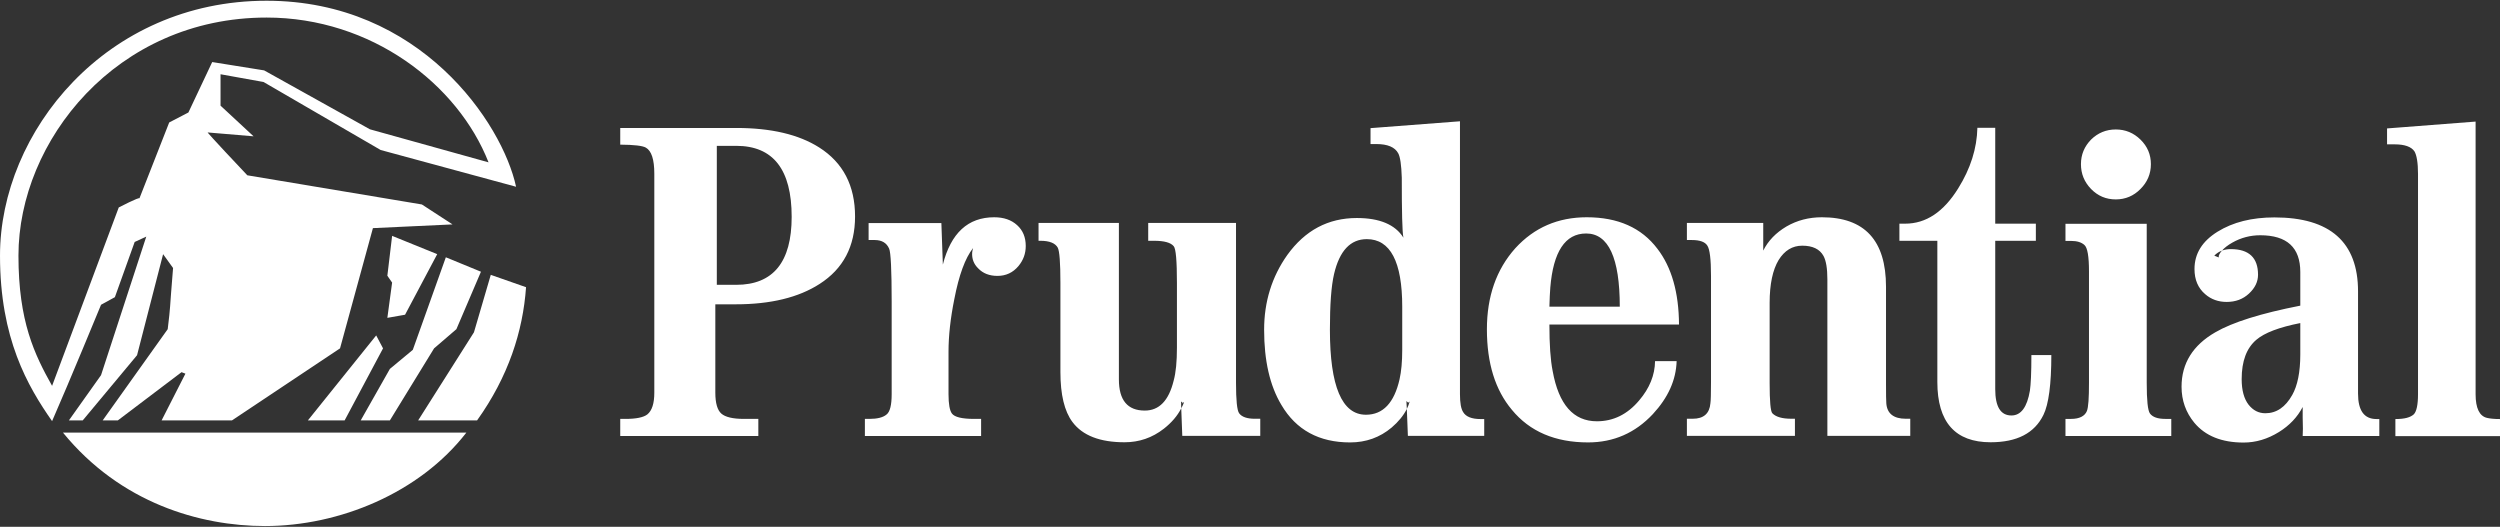 <svg version="1.2" xmlns="http://www.w3.org/2000/svg" viewBox="0 0 1680 354" width="1680" height="354">
	<rect x="0" y="0" width="1680" height="354" fill="#333333" stroke="none"/>
	<title>Prudential_Financial-svg</title>
	<style>
		.s0 { fill: #ffffff } 
	</style>
	<g id="Layer">
		<path id="Layer" fill-rule="evenodd" class="s0" d="m255.8 100.8l-78.7-45.7-28.9-5.2v21.1l22.2 20.6-30.9-2.6c0 0 1 1.6 26.7 28.8l117.3 19.6 20.6 13.4-53.5 2.5-22.1 80.8-72.6 48.4h-47.3l16-31.4-2.6-1-42.8 32.4h-10.2l43.7-61.3c2.1-17.4 1-9.7 3.6-41.1l-6.7-9.3-17.5 67.9-36.5 43.8h-9.3l21.6-30.4 30.4-93.1-7.8 3.6-13.3 37.1-9.3 5.1c0 0-21.6 52.5-32.9 78.2-16.5-23.6-35-55.5-35-111.2 0-83.3 71.5-171.3 179.1-171.3 103.4 0 158.5 82.3 167.7 125zm-77.7 252.7c-43.7 0-97.2-15.5-135.8-62.8h271.1c-31.4 40.6-85.4 62.8-135.3 62.8zm53.5-71h-24.7l45.9-57.1 4.6 8.7zm-52.5-270.7c-100.8 0-166.7 82.9-166.7 160 0 44.3 10.8 66.4 22.6 87.5 15-40.1 44.8-119.9 44.8-119.9 0 0 13.9-7.2 13.9-6.1l20-51 12.9-6.7 16-33.9 34.9 5.6 71.1 39.6 79.7 22.2c-20.6-52.5-78.7-97.3-149.2-97.3zm127.6 209.4l-15 12.9-29.7 48.4h-19.6l19.6-34.6 15.4-12.8 22.2-62.2 23.6 9.7zm13.9 61.3h-39.6l37.5-59.2 11.3-38.6 23.7 8.3c-2.1 29.8-11.9 60.1-32.9 89.5zm-48.4-71l-11.9 2.1 3.2-23.7-3.2-4.6 3.2-26.8 30.3 12.3z"/>
		<path id="Layer" fill-rule="evenodd" class="s0" d="m1609.7 281.6c6.3 0 10.1-1.1 12.4-3.2 1.8-1.9 2.8-6.3 2.8-13.5v-148.1c0-7.5-0.9-12.6-2.4-15.1-2.1-3.1-6.6-4.7-13.3-4.7h-5.1v-10.7l59.5-4.6v183.2c0 9.4 2.6 14.7 7.6 15.9 2 0.5 5 0.8 8.8 0.8v11.5h-70.3zm-118.7-109.7q0.6-1.8 2.2-3.5-3 1.1-5.2 3.4l3 1.2q0-1.1 0-1.1zm2.2-3.5q2.7-1 5.9-1c12.2 0 18.3 5.8 18.3 17.2 0 4.7-2 8.9-6.1 12.7q-6 5.6-15 5.6c-5.5 0-10.4-1.7-14.4-5.2-4.8-4.1-7.2-9.7-7.2-16.9 0-10.4 5.2-18.7 15.5-25.1q15.5-9.6 38.2-9.6c37.4 0 56.2 16.6 56.2 49.7v68.7c0 11.4 4.1 17.1 12.4 17.1h1.9v11.4h-51.5c0.2-2.3 0.2-6.6 0-12.5v-7q-5.3 10.2-15.9 16.8c-7.6 4.7-15.5 7.1-23.8 7.1q-22 0-33.1-13.3c-5.7-6.9-8.6-15-8.6-24.2 0-15.7 7.6-27.9 22.7-36.6 11.5-6.7 30.5-12.7 57.1-17.9v-22.6q0-24.7-26.9-24.7-10 0-18.7 4.9-4.6 2.6-7 5.4zm13.2 86.4c0 7.5 1.6 13.2 4.6 17.1 3.1 3.9 6.8 5.8 11.3 5.8 7.5 0 13.5-4.1 18.1-12.3 3.5-6.2 5.4-15.3 5.4-27.2v-21.1q-21.3 4.2-29.5 11.2c-6.6 5.6-9.9 14.3-9.9 26.5zm-1025.7-50.3v59.4c0 7 1.4 11.7 4 14 2.7 2.4 7.8 3.6 15.2 3.6h9.7v11.5h-92.8v-11.5h3.5c7.2 0 12.1-1 14.7-3q4.7-3.8 4.7-14.6v-147.2q0-14.3-5.7-17.5-3.3-1.9-17.2-2v-11.2h78q35.1 0 55.7 13.1 24.1 15.3 24.1 46.4c0 20-7.9 35.1-23.8 45.3-14.1 9.1-32.9 13.7-56.3 13.7zm14-106.5h-13v93.4h13c24.9 0 37.3-15.3 37.3-45.7 0-31.8-12.4-47.7-37.3-47.7zm138.9 79.8c5.4-21.2 16.9-31.8 34.5-31.8q9.6 0 15.4 5.3c3.9 3.5 5.8 8.2 5.8 14 0 5.1-1.6 9.5-4.9 13.5-3.7 4.4-8.4 6.6-14.1 6.6q-8.1 0-12.9-5c-3-2.9-4.4-6.5-4.1-10.7 0-0.4 0.2-1.4 0.6-3-5.3 6.7-9.5 18.2-12.6 34.3-2.6 12.9-3.9 24.7-3.9 35.4v28.5c0 6.7 0.8 11 2.3 13 1.8 2.4 6.8 3.6 14.8 3.6h4.8v11.5h-78.1v-11.5h3q8 0 11.5-2.9c2.4-1.8 3.5-6.5 3.5-13.7v-62.1c0-21.4-0.6-33.3-1.7-35.7q-2.5-5.8-9.7-5.8h-4.1v-11.4h48.9zm162.1 92.3q-0.5 0.3-1 0.7l0.7-0.3zm-2 1.2l0.1 3.1q1.1-2 1.9-4.1l-0.4 0.1-0.5 0.6-0.1-0.2-0.9 0.5q0.5-0.3 0.9-0.6l-0.2-0.3-0.8-0.6v1.5 0.1q0 0 0-0.1zm-11.6 16.8c-7.8 6.1-16.6 9.1-26.4 9.1-16.5 0-28.2-4.5-35-13.6-5.4-7.2-8.1-18.4-8.1-33.6v-60q0-20.2-1.8-23.6c-1.7-3-5.5-4.6-11.7-4.6h-1.2v-12h54v105.2q0 20.9 17.4 20.9c9.6 0 16.1-6.6 19.4-20.1 1.5-5.4 2.2-12.8 2.2-22.2v-43.5c0-14.9-0.7-23.1-2.2-24.7-2-2.4-6.4-3.6-13.1-3.6h-4v-12h59v107.4c0 11.8 0.7 18.6 2.1 20.5 1.8 2.5 5.4 3.7 10.6 3.7h3.6v11.5h-52.4l-0.7-18.5c-2.6 5.1-6.5 9.6-11.7 13.7zm11.7-16.8q-0.1 0-0.1 0zm149.3-111.6c-0.8-3.8-1.1-17.3-1.1-40.3q-0.4-12.8-2.4-16.4c-2.2-4.1-7.1-6.2-14.7-6.2h-3.9v-10.7l60.1-4.6v183.4c0 5.8 0.7 9.9 2.2 12.1 1.8 3 5.7 4.6 11.6 4.6h2.5v11.3h-51.3l-0.7-18.1q-3.4 6.7-10.2 12.5-11.9 10-27.9 10c-20.9 0-36.3-8.4-46.2-25.2-7.8-13-11.6-29.8-11.6-50.5q0-28.3 15.6-50.3c11.9-16.5 27.4-24.8 46.7-24.8 15.3 0 25.8 4.4 31.3 13.2zm4.2 110.1l-1 0.8-1.2-1.1 0.3 5.3q1.2-2.4 1.9-5zm-28.8-109.1q-16.5 0-22 23.4c-1.9 8.1-2.8 20.6-2.8 37.5 0 38 8.1 57.1 24.2 57.1 11.5 0 19-8 22.6-23.8 1.2-5.3 1.8-11.9 1.8-19.8v-29c0-30.2-8-45.4-23.8-45.4zm124.9 88.7q6.1 33.7 29.7 33.7c11 0 20.5-4.6 28.4-14q10.5-12.3 10.7-26.4h14.5c-0.4 12.7-5.7 24.5-16 35.6-11.8 12.6-26.3 19-43.5 19-22.1 0-39.2-7.3-51.2-21.9-11.2-13.3-16.8-31.3-16.8-54.1 0-22 6.3-40.2 19.1-54.5 12.7-13.9 28.7-20.8 48-20.8q31.5 0 47.5 21.2 14.3 18.6 14.5 50.9h-87.1c0 13.4 0.7 23.8 2.2 31.3zm-1.6-56.1q-0.4 5.1-0.6 12.8h47.3c0-32.8-7.6-49.2-22.6-49.2q-21.1 0-24.1 36.4zm143.1-24.9c3.3-6.6 8.5-12 15.6-16.2q10.7-6.2 23.8-6.2 43.1 0 43.1 46.7v65.2q0 10.8 0.2 13.1c0.5 6.9 4.9 10.4 13.1 10.4h3v11.5h-55.7v-105.2q0-10.9-2.6-15.7-3.8-6.9-14.3-6.9-9.9 0-15.9 9.7c-3.9 6.5-6 16.1-6 28.7v54c0 12.1 0.6 18.9 1.8 20.2 2.4 2.5 6.7 3.7 12.8 3.7h2.4v11.5h-72.6v-11.5h3.9c7.4 0 11.3-3.5 11.9-10.4q0.4-2.5 0.4-14.1v-71.6q0-16.7-2.5-20.3c-1.6-2.5-5.1-3.7-10.4-3.7h-3.3v-11.5h51.3zm152.8 128.8c-23.8 0-35.8-13.5-35.8-40.5v-94.9h-25.5v-11.5h3.9c14 0 25.8-7.9 35.6-23.7 8.3-13.3 12.6-26.9 12.9-40.7h12v64.4h27.3v11.5h-27.3v99.7c0 11.8 3.6 17.7 10.9 17.7q9.6 0 12.4-16.7c0.6-4 1-12 1-23.9h13.4c0 19.6-1.8 33.1-5.3 40.2-6 12.3-17.8 18.4-35.5 18.4zm50.3-15.7h3.8c5.6 0 9.2-1.9 10.6-5.3 1-2.6 1.4-8.8 1.4-18.9v-74.9c0-10.1-1-16-3.1-17.8q-3-2.7-8.9-2.7h-3.8v-11.5h54.6v106.9c0 11.7 0.7 18.6 2.2 20.6 1.8 2.4 5.2 3.6 10.3 3.6h4v11.5h-71.1zm10.4-171.2c0-6.4 2.3-11.9 6.8-16.5 4.6-4.5 10.1-6.8 16.6-6.8 6.5 0 12 2.3 16.6 6.8 4.7 4.6 7 10.1 7 16.5q0 9.7-7 16.7-6.9 7-16.6 7c-6.5 0-12-2.3-16.6-7q-6.8-7-6.8-16.7z"/>
	</g>
</svg>